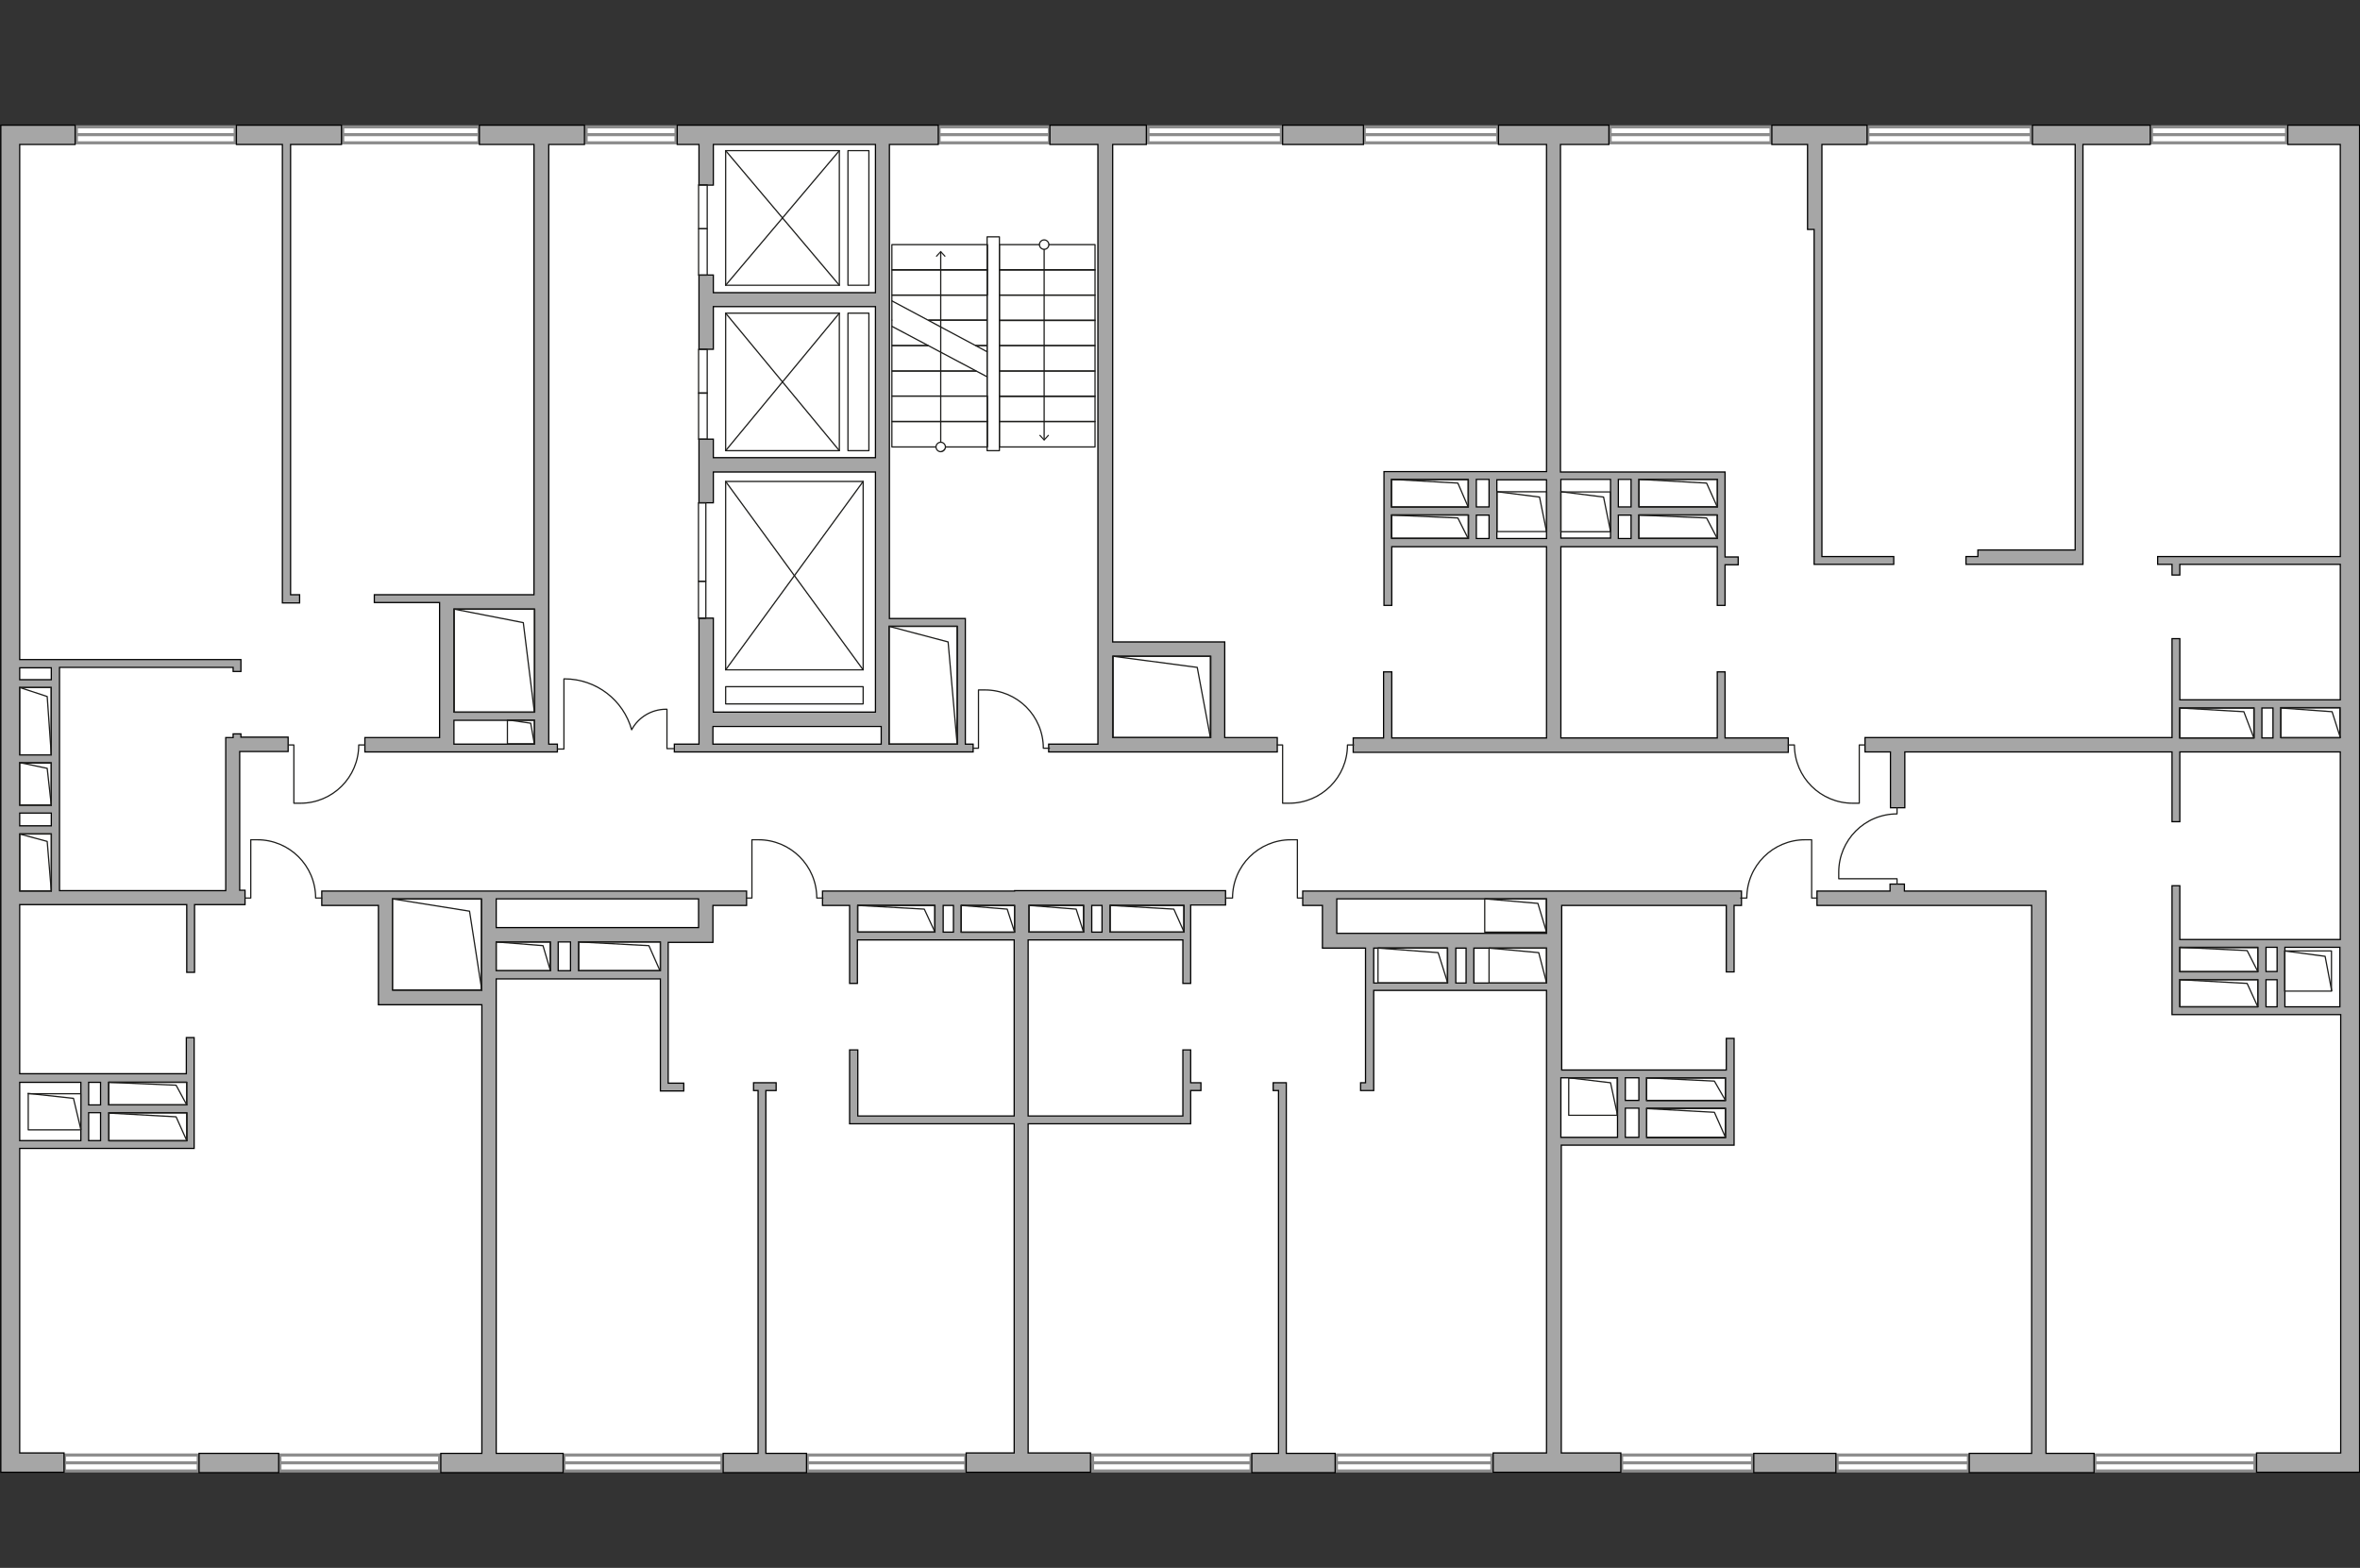 <?xml version="1.0" encoding="utf-8"?>
<!-- Generator: Adobe Illustrator 27.2.0, SVG Export Plug-In . SVG Version: 6.00 Build 0)  -->
<svg version="1.1" xmlns="http://www.w3.org/2000/svg" xmlns:xlink="http://www.w3.org/1999/xlink" x="0px" y="0px"
	 viewBox="0 0 575 382" style="enable-background:new 0 0 575 382;" xml:space="preserve">
<rect x="0" y="0" width="575" height="382" fill="#333333" stroke="none"/>
<style type="text/css">
	.st0{fill:#FFFFFF;}
	.st1{fill:#FFFFFF;stroke:#8C8C8C;stroke-width:0.75;stroke-linecap:round;stroke-miterlimit:10;}
	.st2{fill:#A6A6A6;stroke:#000000;stroke-width:0.3;stroke-miterlimit:22.926;}
	.st3{fill:none;stroke:#1D1D1B;stroke-width:0.3;stroke-linecap:round;stroke-linejoin:round;stroke-miterlimit:10;}
	.st4{fill:none;}
	.st5{fill:none;stroke:#1D1D1B;stroke-width:0.3;stroke-linecap:round;stroke-linejoin:round;}
	.st6{fill:#1D1D1B;}
</style>
<g id="bg">
	<rect x="2.5" y="32.8" class="st0" width="569.8" height="323.6"/>
</g>
<g id="windows">
	<g>
		<rect x="524.2" y="30.9" class="st1" width="32.9" height="3.9"/>
		<line class="st1" x1="524.2" y1="32.8" x2="557" y2="32.8"/>
	</g>
	<g>
		<rect x="455.1" y="30.9" class="st1" width="39.8" height="3.9"/>
		<line class="st1" x1="455.1" y1="32.8" x2="495" y2="32.8"/>
	</g>
	<g>
		<rect x="392.3" y="30.9" class="st1" width="39.2" height="3.9"/>
		<line class="st1" x1="392.3" y1="32.8" x2="431.4" y2="32.8"/>
	</g>
	<g>
		<rect x="332.4" y="30.9" class="st1" width="32.5" height="3.9"/>
		<line class="st1" x1="332.4" y1="32.8" x2="364.8" y2="32.8"/>
	</g>
	<g>
		<rect x="279.7" y="30.9" class="st1" width="32.5" height="3.9"/>
		<line class="st1" x1="279.7" y1="32.8" x2="312.2" y2="32.8"/>
	</g>
	<g>
		<rect x="228.8" y="30.9" class="st1" width="26.9" height="3.9"/>
		<line class="st1" x1="228.8" y1="32.8" x2="255.7" y2="32.8"/>
	</g>
	<g>
		<rect x="142.8" y="30.9" class="st1" width="21.9" height="3.9"/>
		<line class="st1" x1="142.8" y1="32.8" x2="164.6" y2="32.8"/>
	</g>
	<g>
		<rect x="83.5" y="30.9" class="st1" width="33.2" height="3.9"/>
		<line class="st1" x1="83.5" y1="32.8" x2="116.6" y2="32.8"/>
	</g>
	<g>
		<rect x="18.6" y="30.9" class="st1" width="38.7" height="3.9"/>
		<line class="st1" x1="18.6" y1="32.8" x2="57.4" y2="32.8"/>
	</g>
	<g>
		<rect x="510.4" y="354.5" class="st1" width="39" height="3.9"/>
		<line class="st1" x1="510.4" y1="356.4" x2="549.4" y2="356.4"/>
	</g>
	<g>
		<rect x="447.6" y="354.5" class="st1" width="32" height="3.9"/>
		<line class="st1" x1="447.6" y1="356.4" x2="479.6" y2="356.4"/>
	</g>
	<g>
		<rect x="395.1" y="354.5" class="st1" width="31.9" height="3.9"/>
		<line class="st1" x1="395.1" y1="356.4" x2="427" y2="356.4"/>
	</g>
	<g>
		<rect x="325.6" y="354.5" class="st1" width="37.9" height="3.9"/>
		<line class="st1" x1="325.6" y1="356.4" x2="363.5" y2="356.4"/>
	</g>
	<g>
		<rect x="266.2" y="354.5" class="st1" width="38.6" height="3.9"/>
		<line class="st1" x1="266.2" y1="356.4" x2="304.8" y2="356.4"/>
	</g>
	<g>
		<rect x="196.7" y="354.5" class="st1" width="38.6" height="3.9"/>
		<line class="st1" x1="196.7" y1="356.4" x2="235.3" y2="356.4"/>
	</g>
	<g>
		<rect x="137.4" y="354.5" class="st1" width="38.5" height="3.9"/>
		<line class="st1" x1="137.4" y1="356.4" x2="176" y2="356.4"/>
	</g>
	<g>
		<rect x="68.2" y="354.5" class="st1" width="38.9" height="3.9"/>
		<line class="st1" x1="68.2" y1="356.4" x2="107.2" y2="356.4"/>
	</g>
	<g>
		<rect x="15.7" y="354.5" class="st1" width="32.6" height="3.9"/>
		<line class="st1" x1="15.7" y1="356.4" x2="48.3" y2="356.4"/>
	</g>
</g>
<g id="plan">
	<g>
		<path class="st2" d="M570.2,30.5h-12.8v4.7h12.8v100.4h-44.5v1.9h3.5v2.6h1.9v-2.6h39.1v33h-39.1v-14.9h-1.9v24.1h-74.8v3.5h6.2
			v13.6h3.5v-13.6h65.1v17h1.9v-17h39.1v45.7h-39.1v-13.1h-1.9v31.4h0.8h1.2h39.1v106.8h-20.5v4.7h25.1v-1.9v-2.8V35.2v-4.7H570.2z
			 M553.8,172.5v7.3h-2.7v-7.3H553.8z M531.1,172.5h18.1v7.3h-18.1V172.5z M555.7,179.7v-7.3h14.4v7.3H555.7z M554.8,245.3h-2.7
			v-6.6h2.7V245.3z M554.8,236.7h-2.7v-5.9h2.7V236.7z M550.1,230.8v5.9h-19v-5.9H550.1z M531.1,238.7h19v6.6h-19V238.7z
			 M556.7,245.3v-14.5h13.4v14.5H556.7z"/>
		<polygon class="st2" points="440.4,55.9 442,55.9 442,135.6 442,136.1 442,137.5 461.4,137.5 461.4,135.6 443.9,135.6 443.9,55.9 
			443.9,46.7 443.9,35.2 454.9,35.2 454.9,30.5 431.7,30.5 431.7,35.2 440.4,35.2 		"/>
		<polygon class="st2" points="498.5,217.1 496.8,217.1 495,217.1 464,217.1 464,215.4 460.5,215.4 460.5,217.1 442.7,217.1 
			442.7,220.6 495,220.6 495,354.1 479.8,354.1 479.8,358.8 510.2,358.8 510.2,354.1 498.5,354.1 		"/>
		<path class="st2" d="M181.9,220.6v-3.5h-8.3h-1.8h-0.5h-1.2h-49.3h-3.5H95.6h-1.1H78.4v3.5h13.8v24.2h2h1.5h21.7v109.3h-10v4.7
			h29.8v-4.7h-16.3V244.8h0v-3.5h0v-2.8h40v27.3h0.3h1.6h3.8v-1.9h-3.8v-34.3h10.9v-0.8V226v-5.4H181.9z M95.6,241.3v-20.7V219h21.7
			v22.2H95.6z M120.9,229.5h13.2v7h-13.2V229.5z M139,229.5v7h-3v-7H139z M160.8,236.5H141v-7h19.9V236.5z M120.9,226v-7h49.3v7
			H120.9z"/>
		<path class="st2" d="M247.2,217.1h-46.8v3.5h6.6v6.5v1.9v10.6h1.9v-10.6h38.2v42.9H209v-16.1H207v16.1v1.9h1.9h38.2v80.2h-11.7
			v4.7h30.3v-4.7h-15.2v-80.2h37.7h1.7h0.2v-8.1h2.5v-1.9h-2.5v-8h-1.9v16.1h-37.7v-42.9h37.7v10.6h1.9v-19.1h8.5v-3.5h-48.1H247.2z
			 M232.3,220.6v6.5h-2.5v-6.5H232.3z M209,220.6h18.8v6.5H209V220.6z M234.2,227.1v-6.5h13v6.5H234.2z M266,227.1v-6.5h2.5v6.5H266
			z M288.5,227.1h-18v-6.5h18V227.1z M264,220.6v6.5h-13.3v-6.5H264z"/>
		<path class="st2" d="M378.5,217.1h-1.3h-0.4h-51.1h-1.1h0h-2.4h-4.8v3.5h4.8v6.9v3.5h3.5h7v8.5v1.9v22.4h-1.2v1.9h3.2v-0.3v-1.7
			v-22.4h42.1v112.7h-13v4.7h31.1v-4.7h-14.5v-75h13.8h1.9h3.3h1.9h19.2h1.6h0.4V253h-1.9v7.7h-40.1v-40.1h40.1v16.2h1.9v-16.2h1.8
			v-3.5h-43.9H378.5z M325.7,219h51.1v8.4h-51.1V219z M357.2,231v8.5h-2.5V231H357.2z M334.7,231h18v8.5h-18V231z M359.1,239.4V231
			h17.7v8.5H359.1z M396,277.1V270h3.3v7.1H396z M396,268.1v-5.5h3.3v5.5H396z M401.2,277.1V270h19.2v7.1H401.2z M420.4,268.1h-19.2
			v-5.5h19.2V268.1z M394.1,262.6v5.5v1.9v7.1h-13.8v-14.5H394.1z"/>
		<rect x="312.5" y="30.5" class="st2" width="19.7" height="4.7"/>
		<rect x="48.5" y="354.1" class="st2" width="19.4" height="4.7"/>
		<rect x="427.3" y="354.1" class="st2" width="20" height="4.7"/>
		<polygon class="st2" points="482.6,137.5 507.5,137.5 507.5,136.1 507.5,134 507.5,35.2 523.9,35.2 523.9,30.5 495.2,30.5 
			495.2,35.2 505.6,35.2 505.6,134 481.9,134 481.9,135.6 479,135.6 479,137.5 481.9,137.5 		"/>
		<path class="st2" d="M337.1,163.7v16.1h-7.4v3.5h106v-3.5h-15.4v-16.1h-1.9v16.1h-38.1v-46.6h38.1v14.3h1.9v-9.9h3.2v-1.9h-3.2
			v-20.7h-0.8h-1.2h-19.1h-1.9h-3.1h-1.9h-12.1V35.2H392v-4.7h-26.9v4.7h11.7v79.7h-12.1h-1.9h-3.1h-1.9h-18.7h-0.5h-1.4v32.6h1.9
			v-14.3h37.7v46.6h-37.7v-16.1H337.1z M394.3,125.5h3.1v5.7h-3.1V125.5z M399.3,131.2v-5.7h19.1v5.7H399.3z M418.4,116.8v6.7h-19.1
			v-6.7H418.4z M397.4,116.8v6.7h-3.1v-6.7H397.4z M392.4,116.8v14.3h-12.1v-14.3H392.4z M362.8,116.8v6.7h-3.1v-6.7H362.8z
			 M362.8,125.5v5.7h-3.1v-5.7H362.8z M357.7,116.8v6.7h-18.7v-6.7H357.7z M339.1,125.5h18.7v5.7h-18.7V125.5z M364.7,131.2v-5.7
			v-1.9v-6.7h12.1v14.3H364.7z"/>
		<path class="st2" d="M269.1,183.2h42.1v-3.5h-12.8v-19.8v-3.5h-3.5h-23.8V35.2h8.2v-4.7h-23.5v4.7h11.7v121.3v3.5v19.8v0.8v0.7
			h-12v1.9h12H269.1z M271.2,159.9h23.8v19.8h-23.8V159.9z"/>
		<path class="st2" d="M173.6,183.2h63.5v-1.9h-1.9v-28.7v-1.9h-1.9h-16.6V35.2h11.9v-4.7h-63.6v4.7h5.3v9.9h3.5v-9.9h39.5v36.1
			h-39.5V67h-3.5v4.2v3.5v10.4h3.5V74.7h39.5v36.8h-39.5v-4.5h-3.5v4.5v3.5v7.5h3.5V115h39.5v58.5h-39.5v-22.9h-3.5v22.9v3.5v4.3h-6
			v1.9h6H173.6z M233.2,152.6v28.7h-16.6V177v-3.2v-21.2H233.2z M173.6,177h39.5h1.6v4.3h-41V177z"/>
		<path class="st2" d="M110,183.2h0.6h19.6h3.5h2.1v-1.9h-2.1V35.2h8.7v-4.7h-25.6v4.7h13.3v109.7h-19.6h-2.1h-1.4H91.2v1.9h15.9
			v1.6v31.3H88.9v3.5h18.3H110z M110.6,181.3v-5.8h19.6v5.8H110.6z M130.2,148.4v25.1h-19.6v-25.1H130.2z"/>
		<path class="st2" d="M58.7,178.8h-1.9v0.9H55v2.1v1.4v33.8H14.5v-54.4h42.3v1h1.9v-2.9h-0.9h-1H14.5h-1.9H4.8V35.2h13.5v-4.7H0.2
			v1.9v2.7v318.9v4.7h4.7h10.7v-4.7H4.8v-74.2h14.8h1.9h2.9h1.9h19h1.3h0.7v-27h-1.9v8.8H4.8v-41.2h40.7v16.5h1.9v-16.5h12.3v-3.5
			h-1.3v-33.8h11.8v-3.5H58.7V178.8z M12.5,196.2H4.8v-10.3h7.7V196.2z M12.5,183.9H4.8v-16.4h7.7V183.9z M4.8,198.1h7.7v3.1H4.8
			V198.1z M12.5,162.7v2.9H4.8v-2.9H12.5z M21.6,263.7h2.9v5.5h-2.9V263.7z M21.6,277.9v-6.8h2.9v6.8H21.6z M26.5,277.9v-6.8h19v6.8
			H26.5z M45.5,269.2h-19v-5.5h19V269.2z M19.7,263.7v14.2H4.8v-14.2H19.7z M4.8,203.2h7.7v13.9H4.8V203.2z"/>
		<polygon class="st2" points="70.8,35.2 83.2,35.2 83.2,30.5 57.6,30.5 57.6,35.2 68.8,35.2 68.8,146.9 69.2,146.9 70.8,146.9 
			73,146.9 73,144.9 70.8,144.9 		"/>
		<polygon class="st2" points="186.6,265.7 189.1,265.7 189.1,263.8 183.6,263.8 183.6,265.7 184.7,265.7 184.7,354.1 176.2,354.1 
			176.2,358.8 196.5,358.8 196.5,354.1 186.6,354.1 		"/>
		<polygon class="st2" points="313.4,265.7 313.4,265.1 313.4,263.8 310.2,263.8 310.2,265.7 311.5,265.7 311.5,354.1 305,354.1 
			305,358.8 325.3,358.8 325.3,354.1 313.4,354.1 		"/>
	</g>
	<path class="st3" d="M454.3,181.5H453v14.2h-1.6c-7.8,0-14.2-6.3-14.2-14.2v0h-1.5"/>
	<path class="st3" d="M462.2,215.4v-1.3l-14.2,0v-1.6c0-7.8,6.3-14.2,14.2-14.2h0v-1.5"/>
	<path class="st3" d="M442.7,218.8h-1.3v-14.2h-1.6c-7.8,0-14.2,6.3-14.2,14.2v0h-1.5"/>
	<path class="st3" d="M311.2,181.5h1.3v14.2h1.6c7.8,0,14.2-6.3,14.2-14.2v0h1.5"/>
	<path class="st3" d="M317.4,218.8h-1.3v-14.2h-1.6c-7.8,0-14.2,6.3-14.2,14.2v0h-1.5"/>
	<path class="st3" d="M70.3,181.5h1.3l0,14.2h1.6c7.8,0,14.2-6.3,14.2-14.2v0h1.5"/>
	<path class="st3" d="M59.8,218.8l1.3,0l0-14.2h1.6c7.8,0,14.2,6.3,14.2,14.2v0h1.5"/>
	<path class="st3" d="M237.1,182.3h1.3v-14.2h1.6c7.8,0,14.2,6.3,14.2,14.2v0h1.5"/>
	<path class="st3" d="M181.9,218.8h1.3l0-14.2h1.6c7.8,0,14.2,6.3,14.2,14.2v0h1.5"/>
	<path class="st3" d="M164.2,182.4h-1.7l0-9.6h-0.2c-3.6,0-6.8,2-8.4,5l0,0c-2-7.2-8.6-12.4-16.4-12.4h-0.1v17.1h-1.5"/>
	<g>
		
			<rect x="170.1" y="55.7" transform="matrix(-1 -1.224647e-16 1.224647e-16 -1 342.406 122.745)" class="st3" width="2.1" height="11.3"/>
		
			<rect x="170.1" y="45.1" transform="matrix(-1 -1.224647e-16 1.224647e-16 -1 342.406 100.819)" class="st3" width="2.1" height="10.7"/>
	</g>
	<g>
		
			<rect x="170.1" y="95.8" transform="matrix(-1 -1.224647e-16 1.224647e-16 -1 342.406 202.829)" class="st3" width="2.1" height="11.3"/>
		
			<rect x="170.1" y="85.1" transform="matrix(-1 -1.224647e-16 1.224647e-16 -1 342.406 180.903)" class="st3" width="2.1" height="10.7"/>
	</g>
	<g>
		
			<rect x="170.1" y="141.6" transform="matrix(-1 -1.778854e-07 1.778854e-07 -1 342.074 292.26)" class="st3" width="1.8" height="9"/>
		
			<rect x="170.1" y="122.5" transform="matrix(-1 -1.778839e-07 1.778839e-07 -1 342.074 264.101)" class="st3" width="1.8" height="19.1"/>
	</g>
	<g>
		<g>
			<rect x="176.8" y="117.3" class="st3" width="33.5" height="45.9"/>
			<line class="st3" x1="176.8" y1="117.3" x2="210.3" y2="163.2"/>
			<line class="st3" x1="210.3" y1="117.3" x2="176.8" y2="163.2"/>
		</g>
		<rect x="176.8" y="167.3" class="st3" width="33.5" height="4.2"/>
		<rect x="173.6" y="114.8" class="st4" width="39.5" height="58.7"/>
	</g>
	<g>
		<g>
			<rect x="176.8" y="76.3" class="st3" width="27.7" height="33.5"/>
			<line class="st3" x1="176.8" y1="76.3" x2="204.5" y2="109.8"/>
			<line class="st3" x1="204.5" y1="76.3" x2="176.8" y2="109.8"/>
		</g>
		<rect x="206.6" y="76.3" class="st3" width="5.1" height="33.5"/>
		<rect x="173.6" y="74.7" class="st4" width="39.5" height="36.8"/>
	</g>
	<g>
		<g>
			<rect x="176.8" y="36.7" class="st3" width="27.7" height="32.8"/>
			<line class="st3" x1="176.8" y1="36.7" x2="204.5" y2="69.5"/>
			<line class="st3" x1="204.5" y1="36.7" x2="176.8" y2="69.5"/>
		</g>
		<rect x="206.6" y="36.7" class="st3" width="5.1" height="32.8"/>
		<rect x="173.6" y="35.2" class="st4" width="39.5" height="36.1"/>
	</g>
	<g>
		<polyline class="st3" points="555.7,172.5 568.2,173.4 570.2,179.7 		"/>
		
			<rect x="559.3" y="168.9" transform="matrix(8.833916e-07 1 -1 8.833916e-07 739.051 -386.834)" class="st3" width="7.3" height="14.4"/>
	</g>
	<g>
		<polyline class="st3" points="531.1,172.5 546.7,173.4 549.1,179.7 		"/>
		
			<rect x="536.5" y="167.1" transform="matrix(1.106935e-06 1 -1 1.106935e-06 716.225 -364.008)" class="st3" width="7.3" height="18.1"/>
	</g>
	<g>
		<polyline class="st3" points="531.1,230.8 547.5,231.6 550.1,236.7 		"/>
		
			<rect x="537.7" y="224.3" transform="matrix(1.436253e-06 1 -1 1.436253e-06 774.391 -306.814)" class="st3" width="5.9" height="19"/>
	</g>
	<g>
		<polyline class="st3" points="531.1,238.7 547.5,239.6 550.1,245.3 		"/>
		
			<rect x="537.3" y="232.5" transform="matrix(1.280535e-06 1 -1 1.280535e-06 782.592 -298.613)" class="st3" width="6.6" height="19"/>
	</g>
	<g>
		<polyline class="st3" points="556.7,231.7 566.5,233 568.1,241.4 		"/>
		
			<rect x="557.5" y="230.9" transform="matrix(5.177558e-07 1 -1 5.177558e-07 798.948 -325.82)" class="st3" width="9.8" height="11.4"/>
	</g>
	<g>
		<polyline class="st3" points="399.3,116.8 415.8,117.7 418.4,123.5 		"/>
		
			<rect x="405.5" y="110.6" transform="matrix(1.270031e-06 1 -1 1.270031e-06 529.059 -288.723)" class="st3" width="6.7" height="19.1"/>
	</g>
	<g>
		<polyline class="st3" points="399.3,125.5 415.8,126.2 418.4,131.2 		"/>
		
			<rect x="406" y="118.8" transform="matrix(1.486341e-06 1 -1 1.486341e-06 537.202 -280.58)" class="st3" width="5.7" height="19.1"/>
	</g>
	<g>
		<polyline class="st3" points="339.1,116.8 355.2,117.7 357.7,123.5 		"/>
		
			<rect x="345.1" y="110.8" transform="matrix(1.243420e-06 1 -1 1.243420e-06 468.563 -228.227)" class="st3" width="6.7" height="18.7"/>
	</g>
	<g>
		<polyline class="st3" points="339.1,125.5 355.2,126.2 357.7,131.2 		"/>
		
			<rect x="345.5" y="119" transform="matrix(1.455198e-06 1 -1 1.455198e-06 476.707 -220.084)" class="st3" width="5.7" height="18.7"/>
	</g>
	<g>
		<polyline class="st3" points="380.3,119.8 390.7,121.1 392.4,129.5 		"/>
		
			<rect x="381.5" y="118.6" transform="matrix(5.513933e-07 1 -1 5.513933e-07 510.999 -261.647)" class="st3" width="9.7" height="12.1"/>
	</g>
	<g>
		<polyline class="st3" points="364.7,119.8 375.1,121.1 376.8,129.5 		"/>
		
			<rect x="365.9" y="118.6" transform="matrix(5.513923e-07 1 -1 5.513923e-07 495.44 -246.088)" class="st3" width="9.7" height="12.1"/>
	</g>
	<g>
		<polyline class="st3" points="271.2,159.9 291.7,162.6 294.9,179.7 		"/>
		
			<rect x="273.1" y="158" transform="matrix(5.338259e-07 1 -1 5.338259e-07 452.882 -113.21)" class="st3" width="19.8" height="23.8"/>
	</g>
	<g>
		<polyline class="st3" points="216.6,152.6 231,156.4 233.2,181.3 		"/>
		
			<rect x="210.6" y="158.6" transform="matrix(2.574580e-07 1 -1 2.574580e-07 391.864 -58)" class="st3" width="28.7" height="16.6"/>
	</g>
	<g>
		<polyline class="st3" points="110.6,148.4 127.5,151.7 130.2,173.5 		"/>
		
			<rect x="107.9" y="151.1" transform="matrix(3.478553e-07 1 -1 3.478553e-07 281.384 40.529)" class="st3" width="25.1" height="19.6"/>
	</g>
	<g>
		<polyline class="st3" points="123.7,175.4 129.3,176.2 130.2,181.3 		"/>
		
			<rect x="124" y="175.1" transform="matrix(4.994994e-07 1 -1 4.994994e-07 305.327 51.416)" class="st3" width="5.8" height="6.6"/>
	</g>
	<g>
		<polyline class="st3" points="4.8,167.5 11.5,169.7 12.5,183.9 		"/>
		
			<rect x="0.5" y="171.9" transform="matrix(2.083223e-07 1 -1 2.083223e-07 184.37 167.018)" class="st3" width="16.4" height="7.7"/>
	</g>
	<g>
		<polyline class="st3" points="4.8,185.8 11.5,187.2 12.5,196.2 		"/>
		
			<rect x="3.5" y="187.2" transform="matrix(3.303821e-07 1 -1 3.303821e-07 199.681 182.328)" class="st3" width="10.3" height="7.7"/>
	</g>
	<g>
		<polyline class="st3" points="4.8,203.2 11.5,205 12.5,217.1 		"/>
		
			<rect x="1.7" y="206.3" transform="matrix(2.458789e-07 1 -1 2.458789e-07 218.822 201.469)" class="st3" width="13.9" height="7.7"/>
	</g>
	<g>
		<polyline class="st3" points="6.8,266.4 17.9,267.6 19.7,275.2 		"/>
		
			<rect x="8.9" y="264.4" transform="matrix(6.501130e-07 1 -1 6.501130e-07 284.08 257.581)" class="st3" width="8.8" height="12.8"/>
	</g>
	<g>
		<polyline class="st3" points="26.5,263.7 42.9,264.4 45.5,269.2 		"/>
		
			<rect x="33.2" y="257" transform="matrix(1.536642e-06 1 -1 1.536642e-06 302.47 230.473)" class="st3" width="5.5" height="19"/>
	</g>
	<g>
		<polyline class="st3" points="95.6,219 114.4,222 117.4,241.3 		"/>
		
			<rect x="95.4" y="219.3" transform="matrix(4.348493e-07 1 -1 4.348493e-07 336.637 123.652)" class="st3" width="22.2" height="21.7"/>
	</g>
	<g>
		<polyline class="st3" points="120.9,229.5 132.3,230.4 134.1,236.5 		"/>
		
			<rect x="124" y="226.4" transform="matrix(8.459460e-07 1 -1 8.459460e-07 360.47 105.514)" class="st3" width="7" height="13.2"/>
	</g>
	<g>
		<polyline class="st3" points="141,229.5 158.1,230.4 160.8,236.5 		"/>
		
			<rect x="147.4" y="223" transform="matrix(1.270362e-06 1 -1 1.270362e-06 383.887 82.097)" class="st3" width="7" height="19.9"/>
	</g>
	<g>
		<polyline class="st3" points="209,220.6 225.2,221.5 227.8,227.1 		"/>
		
			<rect x="215.1" y="214.5" transform="matrix(1.283079e-06 1 -1 1.283079e-06 442.235 5.466)" class="st3" width="6.5" height="18.8"/>
	</g>
	<g>
		<polyline class="st3" points="234.2,220.6 245.4,221.5 247.2,227.1 		"/>
		
			<rect x="237.5" y="217.4" transform="matrix(8.870014e-07 1 -1 8.870014e-07 464.568 -16.867)" class="st3" width="6.5" height="13"/>
	</g>
	<g>
		<polyline class="st3" points="250.7,220.6 262.2,221.5 264,227.1 		"/>
		
			<rect x="254.1" y="217.2" transform="matrix(9.094913e-07 1 -1 9.094913e-07 481.232 -33.531)" class="st3" width="6.5" height="13.3"/>
	</g>
	<g>
		<polyline class="st3" points="270.5,220.6 286,221.5 288.5,227.1 		"/>
		
			<rect x="276.2" y="214.9" transform="matrix(1.226665e-06 1 -1 1.226665e-06 503.315 -55.614)" class="st3" width="6.5" height="18"/>
	</g>
	<g>
		<polyline class="st3" points="361.8,219 374.7,220.1 376.8,227.1 		"/>
		
			<rect x="365.2" y="215.6" transform="matrix(8.285733e-07 1 -1 8.285733e-07 592.345 -146.2)" class="st3" width="8.1" height="15"/>
	</g>
	<g>
		<polyline class="st3" points="362.8,231 374.9,232.1 376.8,239.4 		"/>
		
			<rect x="365.6" y="228.2" transform="matrix(7.354318e-07 1 -1 7.354318e-07 604.998 -134.585)" class="st3" width="8.5" height="14"/>
	</g>
	<g>
		<polyline class="st3" points="382.2,262.6 392.4,263.8 394.1,271.7 		"/>
		
			<rect x="383.6" y="261.3" transform="matrix(5.791936e-07 1 -1 5.791936e-07 655.31 -120.969)" class="st3" width="9.1" height="11.8"/>
	</g>
	<g>
		<polyline class="st3" points="401.2,262.6 417.7,263.4 420.4,268.1 		"/>
		
			<rect x="408.1" y="255.8" transform="matrix(1.556301e-06 1 -1 1.556301e-06 676.163 -145.439)" class="st3" width="5.5" height="19.2"/>
	</g>
	<g>
		<polyline class="st3" points="401.2,270.1 417.7,271 420.4,277.1 		"/>
		
			<rect x="407.3" y="264" transform="matrix(1.203585e-06 1 -1 1.203585e-06 684.409 -137.194)" class="st3" width="7.1" height="19.2"/>
	</g>
	<g>
		<polyline class="st3" points="335.8,231 350.4,232.1 352.7,239.4 		"/>
		
			<rect x="340" y="226.8" transform="matrix(8.874975e-07 1 -1 8.874975e-07 579.443 -109.03)" class="st3" width="8.5" height="16.9"/>
	</g>
	<g>
		<polyline class="st3" points="26.5,271.2 42.9,272.1 45.5,277.9 		"/>
		
			<rect x="32.6" y="265" transform="matrix(1.250928e-06 1 -1 1.250928e-06 310.555 238.559)" class="st3" width="6.8" height="19"/>
	</g>
	<g>
		<rect x="243.5" y="102.7" class="st3" width="23.3" height="6.2"/>
		<rect x="243.5" y="96.5" class="st3" width="23.3" height="6.2"/>
		<rect x="243.5" y="90.4" class="st3" width="23.3" height="6.2"/>
		<rect x="217.3" y="102.7" class="st3" width="23.3" height="6.2"/>
		<rect x="217.3" y="96.5" class="st3" width="23.3" height="6.2"/>
		<polyline class="st3" points="237.8,90.4 217.3,90.4 217.3,96.5 240.5,96.5 240.5,90.4 		"/>
		<polyline class="st3" points="240.5,90.4 240.5,84.2 237.8,84.2 		"/>
		<polyline class="st3" points="226.1,84.2 217.3,84.2 217.3,90.4 237.7,90.4 		"/>
		<polyline class="st3" points="217.3,78 217.3,84.2 226,84.2 		"/>
		<polyline class="st3" points="237.8,84.2 240.5,84.2 240.5,78 226.3,78 		"/>
		<rect x="243.5" y="84.2" class="st3" width="23.3" height="6.2"/>
		<rect x="243.5" y="78" class="st3" width="23.3" height="6.2"/>
		<rect x="243.5" y="71.9" class="st3" width="23.3" height="6.2"/>
		<rect x="243.5" y="65.7" class="st3" width="23.3" height="6.2"/>
		<rect x="243.5" y="59.6" class="st3" width="23.3" height="6.2"/>
		<polyline class="st3" points="226.3,78 240.5,78 240.5,71.9 217.3,71.9 217.3,78 		"/>
		<rect x="217.3" y="65.7" class="st3" width="23.3" height="6.2"/>
		<rect x="217.3" y="59.6" class="st3" width="23.3" height="6.2"/>
		<line class="st3" x1="217.3" y1="79.5" x2="240.5" y2="91.8"/>
		<line class="st3" x1="217.3" y1="73.3" x2="240.5" y2="85.7"/>
		<g>
			<g>
				<line class="st5" x1="254.4" y1="59.6" x2="254.4" y2="107.1"/>
				<g>
					<g>
						<circle class="st0" cx="254.4" cy="59.6" r="1.1"/>
						<path class="st6" d="M253.1,59.6c0,0.7,0.6,1.3,1.3,1.3s1.3-0.6,1.3-1.3c0-0.7-0.6-1.3-1.3-1.3S253.1,58.9,253.1,59.6
							C253.1,60.3,253.1,58.9,253.1,59.6z M255.4,59.6c0,0.5-0.4,1-1,1c-0.5,0-1-0.4-1-1c0-0.5,0.4-1,1-1S255.4,59.1,255.4,59.6
							C255.4,60.1,255.4,59.1,255.4,59.6z"/>
					</g>
				</g>
				<g>
					<polygon class="st6" points="253.2,106.1 253.4,105.9 254.4,107 255.4,105.9 255.6,106.1 254.4,107.4 					"/>
				</g>
			</g>
		</g>
		<g>
			<g>
				<line class="st5" x1="229.2" y1="61.4" x2="229.2" y2="108.9"/>
				<g>
					<polygon class="st6" points="228,62.4 228.2,62.6 229.2,61.5 230.2,62.6 230.4,62.4 229.2,61.1 					"/>
				</g>
				<g>
					<g>
						<path class="st0" d="M228.1,108.9c0,0.6,0.5,1.1,1.1,1.1c0.6,0,1.1-0.5,1.1-1.1c0-0.6-0.5-1.1-1.1-1.1
							C228.6,107.7,228.1,108.2,228.1,108.9z"/>
						<path class="st6" d="M227.9,108.9c0-0.7,0.6-1.3,1.3-1.3c0.7,0,1.3,0.6,1.3,1.3c0,0.7-0.6,1.3-1.3,1.3
							S227.9,109.6,227.9,108.9C227.9,108.2,227.9,109.6,227.9,108.9z M230.2,108.9c0-0.5-0.4-1-1-1c-0.5,0-1,0.4-1,1
							c0,0.5,0.4,1,1,1C229.7,109.8,230.2,109.4,230.2,108.9C230.2,108.3,230.2,109.4,230.2,108.9z"/>
					</g>
				</g>
			</g>
		</g>
		<rect x="240.5" y="57.7" class="st3" width="3" height="52.1"/>
	</g>
</g>
</svg>

